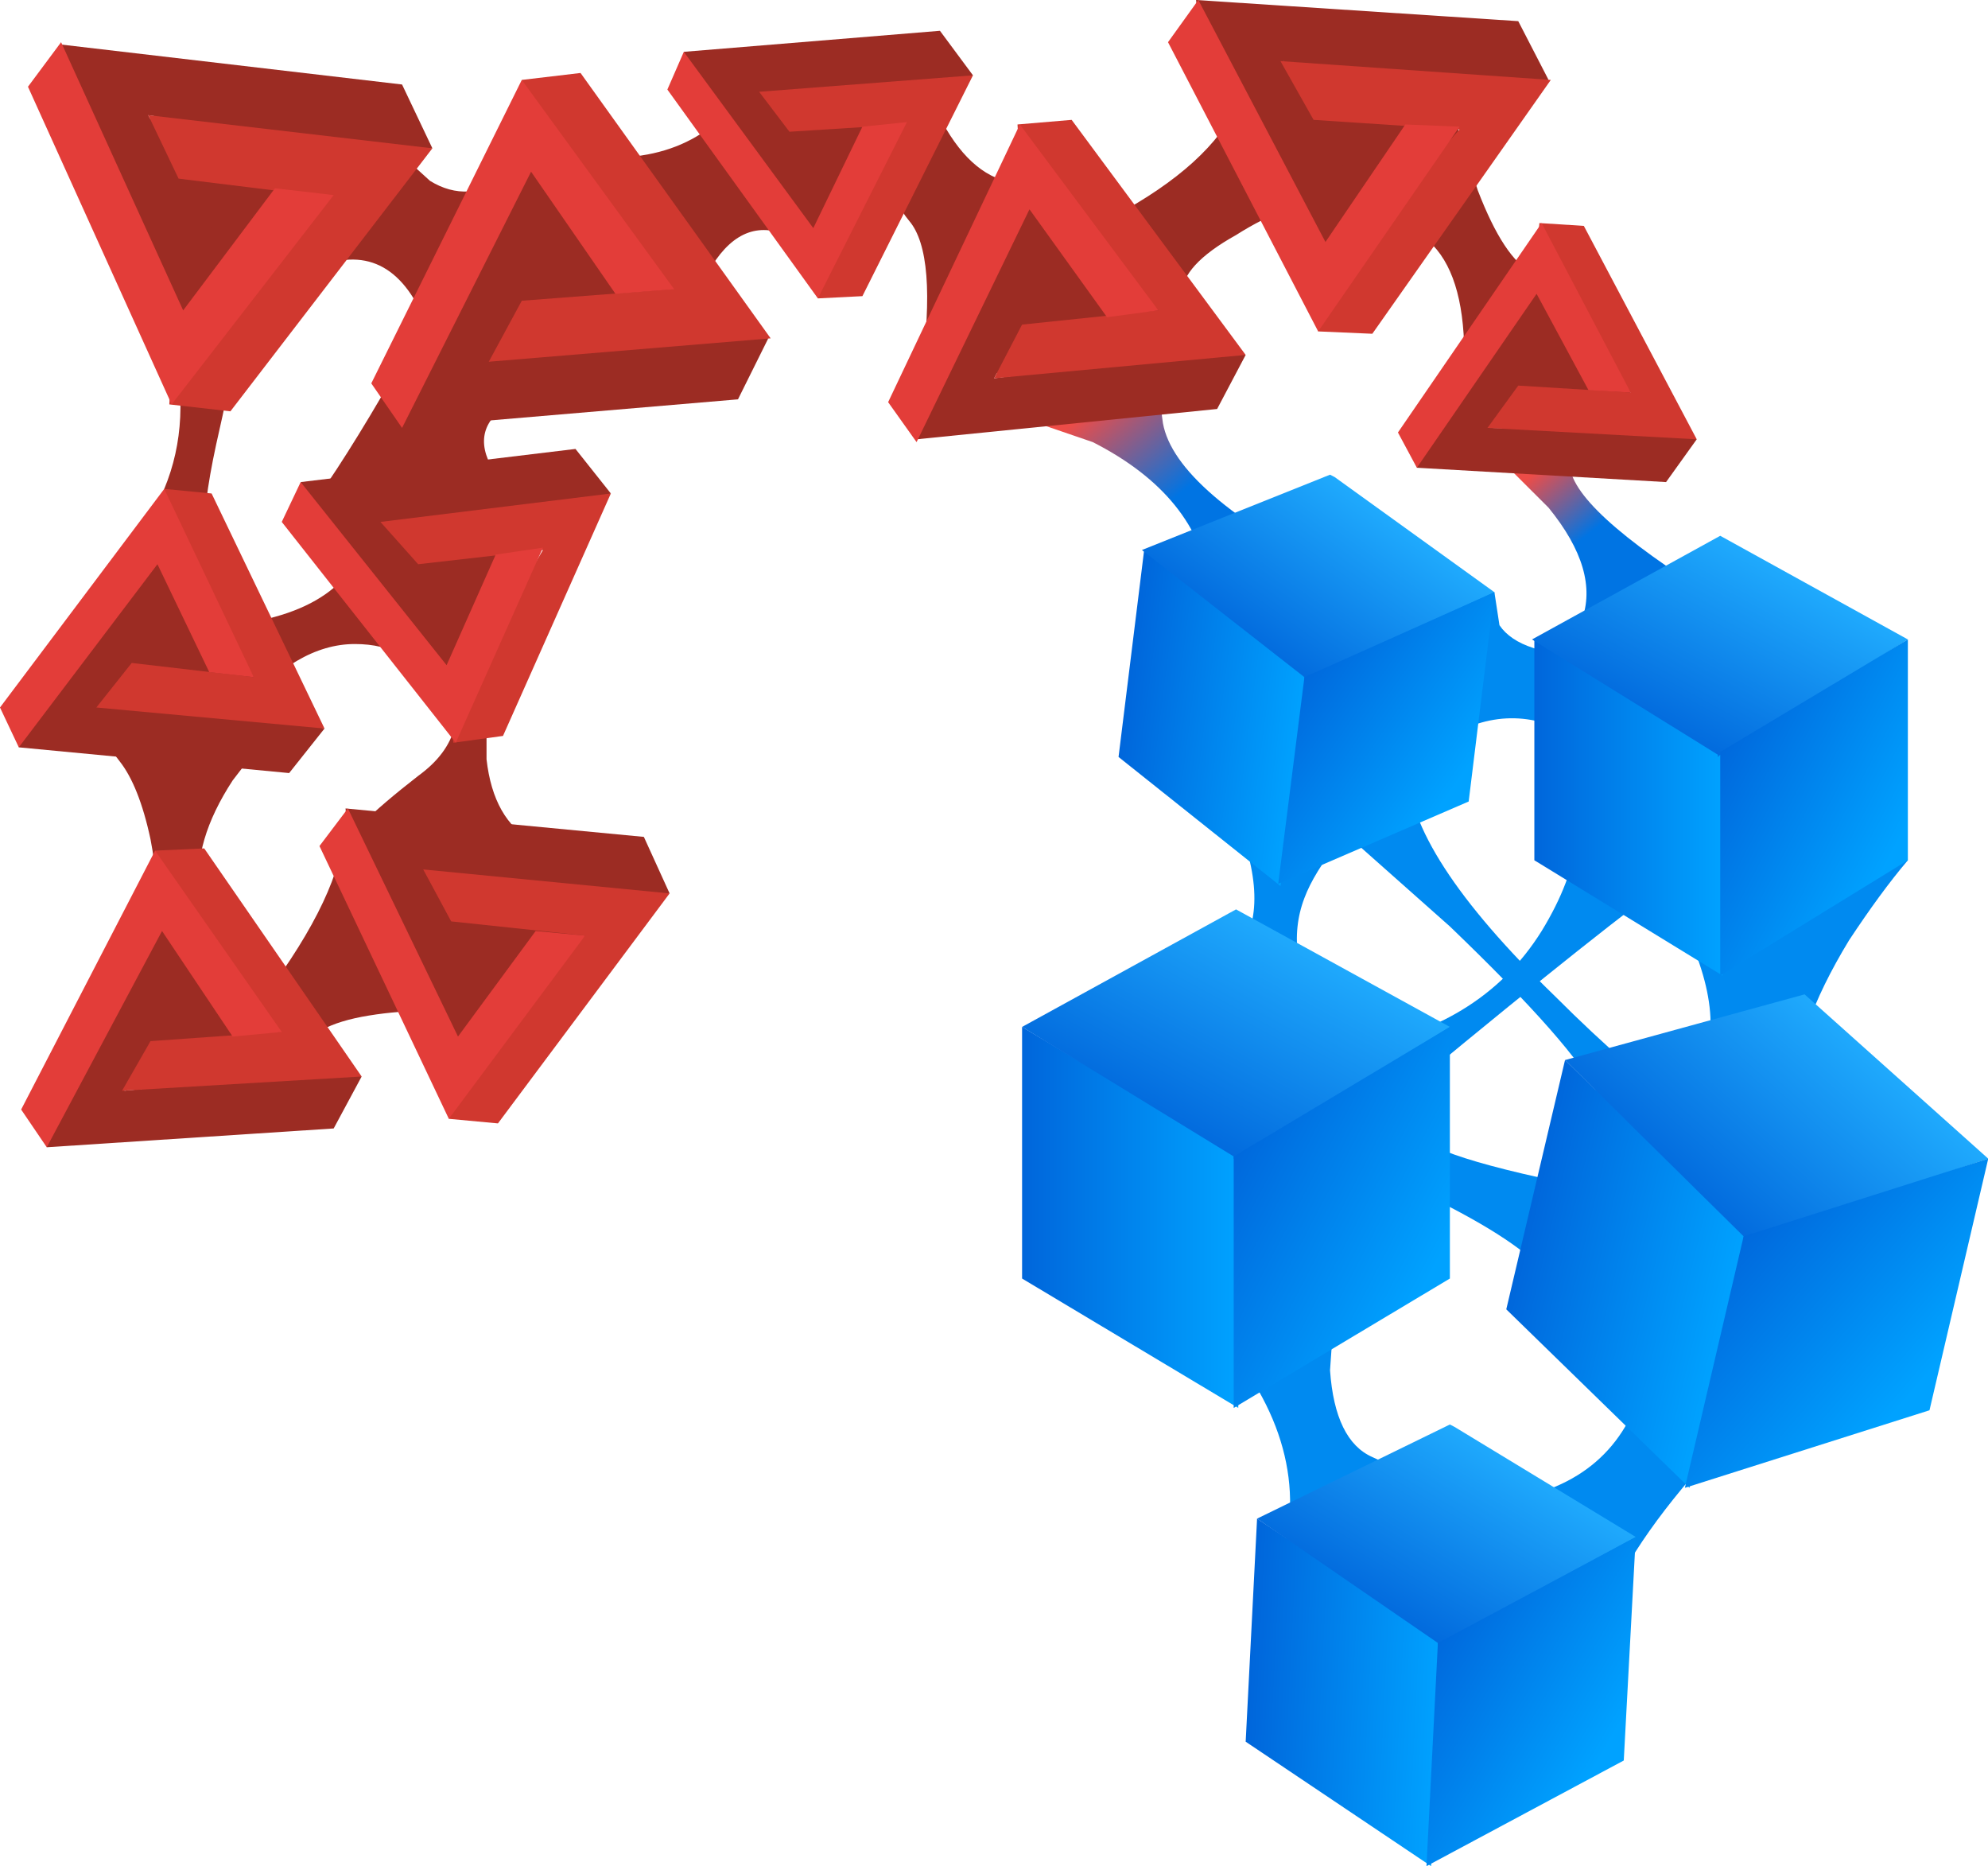 <?xml version="1.0" encoding="UTF-8" standalone="no"?>
<!-- Created with Inkscape (http://www.inkscape.org/) -->
<svg xmlns:inkscape="http://www.inkscape.org/namespaces/inkscape" xmlns:rdf="http://www.w3.org/1999/02/22-rdf-syntax-ns#" xmlns="http://www.w3.org/2000/svg" xmlns:xlink="http://www.w3.org/1999/xlink" xmlns:ns1="http://sozi.baierouge.fr" xmlns:cc="http://creativecommons.org/ns#" xmlns:sodipodi="http://sodipodi.sourceforge.net/DTD/sodipodi-0.dtd" xmlns:dc="http://purl.org/dc/elements/1.1/" id="svg2" xml:space="preserve" viewBox="0 0 21.15 19.85" version="1.1" inkscape:version="0.91 r13725">
  <defs id="defs6">
    <linearGradient id="linearGradient32" y2="-12.431" gradientUnits="userSpaceOnUse" x2="24.11" gradientTransform="matrix(.255 -.308 -.308 -.255 -0 15.88)" y1="-12.431" x1="21.482">
      <stop id="stop34" style="stop-color:#ed4c47" offset="0"/>
      <stop id="stop36" style="stop-color:#0074e3" offset="1"/>
    </linearGradient>
    <linearGradient id="linearGradient50" y2="-18.69" gradientUnits="userSpaceOnUse" x2="30.166" gradientTransform="matrix(.253 -.31 -.31 -.253 0 15.88)" y1="-18.69" x1="28.425">
      <stop id="stop52" style="stop-color:#ed4c47" offset="0"/>
      <stop id="stop54" style="stop-color:#0074e3" offset="1"/>
    </linearGradient>
    <linearGradient id="linearGradient74" y2="34.546" gradientUnits="userSpaceOnUse" x2="32.368" gradientTransform="matrix(.4 -.02 -.02 -.4 -0 15.88)" y1="34.546" x1="28.313">
      <stop id="stop76" style="stop-color:#0066db" offset="0"/>
      <stop id="stop78" style="stop-color:#00a2ff" offset="1"/>
    </linearGradient>
    <linearGradient id="linearGradient92" y2="43.186" gradientUnits="userSpaceOnUse" x2="-9.529" gradientTransform="matrix(.208 .342 .342 -.208 0 15.88)" y1="43.186" x1="-14.241">
      <stop id="stop94" style="stop-color:#0066db" offset="0"/>
      <stop id="stop96" style="stop-color:#21aeff" offset="1"/>
    </linearGradient>
    <linearGradient id="linearGradient110" y2="14.816" gradientUnits="userSpaceOnUse" x2="48.306" gradientTransform="matrix(.345 -.202 -.202 -.345 0 15.88)" y1="14.816" x1="43.847">
      <stop id="stop112" style="stop-color:#0066db" offset="0"/>
      <stop id="stop114" style="stop-color:#00a2ff" offset="1"/>
    </linearGradient>
    <linearGradient id="linearGradient128" y2="25.899" gradientUnits="userSpaceOnUse" x2="26.338" gradientTransform="matrix(.4 0 0 -.4 0 15.88)" y1="25.899" x1="21.763">
      <stop id="stop130" style="stop-color:#0066db" offset="0"/>
      <stop id="stop132" style="stop-color:#00a2ff" offset="1"/>
    </linearGradient>
    <linearGradient id="linearGradient146" y2="33.537" gradientUnits="userSpaceOnUse" x2="-4.101" gradientTransform="matrix(.191 .352 .352 -.191 0 15.88)" y1="33.537" x1="-9.449">
      <stop id="stop148" style="stop-color:#0066db" offset="0"/>
      <stop id="stop150" style="stop-color:#21aeff" offset="1"/>
    </linearGradient>
    <linearGradient id="linearGradient164" y2="9.741" gradientUnits="userSpaceOnUse" x2="39.5" gradientTransform="matrix(.355 -.185 -.185 -.355 0 15.88)" y1="9.741" x1="34.423">
      <stop id="stop166" style="stop-color:#0066db" offset="0"/>
      <stop id="stop168" style="stop-color:#00a2ff" offset="1"/>
    </linearGradient>
    <linearGradient id="linearGradient182" y2="11.935" gradientUnits="userSpaceOnUse" x2="29.404" gradientTransform="matrix(.397 -.05 -.05 -.397 -0 15.88)" y1="11.935" x1="25.6">
      <stop id="stop184" style="stop-color:#0066db" offset="0"/>
      <stop id="stop186" style="stop-color:#00a2ff" offset="1"/>
    </linearGradient>
    <linearGradient id="linearGradient200" y2="29.884" gradientUnits="userSpaceOnUse" x2="8.539" gradientTransform="matrix(.233 .325 .325 -.233 0 15.88)" y1="29.884" x1="4.113">
      <stop id="stop202" style="stop-color:#0066db" offset="0"/>
      <stop id="stop204" style="stop-color:#21aeff" offset="1"/>
    </linearGradient>
    <linearGradient id="linearGradient218" y2="-3.796" gradientUnits="userSpaceOnUse" x2="35.005" gradientTransform="matrix(.329 -.227 -.227 -.329 -0 15.88)" y1="-3.796" x1="30.816">
      <stop id="stop220" style="stop-color:#0066db" offset="0"/>
      <stop id="stop222" style="stop-color:#00a2ff" offset="1"/>
    </linearGradient>
    <linearGradient id="linearGradient236" y2="17.175" gradientUnits="userSpaceOnUse" x2="36.663" gradientTransform="matrix(.4 0 0 -.4 0 15.88)" y1="17.175" x1="32.638">
      <stop id="stop238" style="stop-color:#0066db" offset="0"/>
      <stop id="stop240" style="stop-color:#00a2ff" offset="1"/>
    </linearGradient>
    <linearGradient id="linearGradient254" y2="38.643" gradientUnits="userSpaceOnUse" x2="7.824" gradientTransform="matrix(.192 .351 .351 -.192 0 15.88)" y1="38.643" x1="3.126">
      <stop id="stop256" style="stop-color:#0066db" offset="0"/>
      <stop id="stop258" style="stop-color:#21aeff" offset="1"/>
    </linearGradient>
    <linearGradient id="linearGradient272" y2="-2.537" gradientUnits="userSpaceOnUse" x2="44.118" gradientTransform="matrix(.355 -.184 -.184 -.355 -0 15.88)" y1="-2.537" x1="39.668">
      <stop id="stop274" style="stop-color:#0066db" offset="0"/>
      <stop id="stop276" style="stop-color:#00a2ff" offset="1"/>
    </linearGradient>
    <linearGradient id="linearGradient290" y2="18.414" gradientUnits="userSpaceOnUse" x2="42.242" gradientTransform="matrix(.389 -.092 -.092 -.389 0 15.88)" y1="18.414" x1="37.566">
      <stop id="stop292" style="stop-color:#0066db" offset="0"/>
      <stop id="stop294" style="stop-color:#00a2ff" offset="1"/>
    </linearGradient>
    <linearGradient id="linearGradient308" y2="43.906" gradientUnits="userSpaceOnUse" x2="10.202" gradientTransform="matrix(.267 .298 .298 -.267 0 15.88)" y1="43.906" x1="4.766">
      <stop id="stop310" style="stop-color:#0066db" offset="0"/>
      <stop id="stop312" style="stop-color:#21aeff" offset="1"/>
    </linearGradient>
    <linearGradient id="linearGradient326" y2="-4.283" gradientUnits="userSpaceOnUse" x2="50.175" gradientTransform="matrix(.302 -.262 -.262 -.302 -0 15.88)" y1="-4.283" x1="45.018">
      <stop id="stop328" style="stop-color:#0066db" offset="0"/>
      <stop id="stop330" style="stop-color:#00a2ff" offset="1"/>
    </linearGradient>
  </defs>
  <g id="g10" transform="matrix(1.25,0,0,-1.25,0,19.85)">
    <g id="g12">
      <path id="path14" style="fill-rule:evenodd;fill:#9c2c23" d="m2.422 13.599c-0.281-0.492-0.43-0.774-0.442-0.84-0.015-0.078-0.058-0.301-0.14-0.66-0.078-0.36-0.113-0.641-0.102-0.84 0.043-0.32 0.235-0.848 0.582-1.578l-0.34-0.442c-0.226-0.347-0.32-0.664-0.281-0.961 0.067-0.476 0.34-0.937 0.821-1.378-0.348-0.106-0.606-0.18-0.782-0.219-0.304-0.067-0.511-0.028-0.617 0.121-0.133 0.199-0.074 0.652 0.18 1.359 0.039 0.117 0.031 0.313-0.02 0.578-0.066 0.309-0.156 0.528-0.261 0.661-0.094 0.121-0.188 0.261-0.282 0.421l-0.097 0.2 0.718 1.437 0.039 0.262c0.161 0.387 0.18 0.812 0.063 1.281-0.082 0.266-0.188 0.551-0.32 0.859-0.106 0.239-0.161 0.379-0.161 0.418 0 0.122 0.04 0.25 0.122 0.383 0.105 0.184 0.238 0.285 0.398 0.297 0.266 0.027 0.574 0.043 0.922 0.043 0.211 0 0.324-0.008 0.34-0.019 0.144-0.043 0.191-0.161 0.136-0.364-0.05-0.172-0.21-0.511-0.476-1.019z" inkscape:connector-curvature="0"/>
      <path id="path16" style="fill-rule:evenodd;fill:#9c2c23" d="m12.32 15.06 0.258-0.801c0.149-0.387 0.301-0.617 0.461-0.699 0.16-0.078 0.281-0.172 0.359-0.282 0.055-0.05 0.11-0.132 0.161-0.238 0.043-0.055 0.136-0.14 0.281-0.262 0.121-0.105 0.133-0.183 0.039-0.238-0.211-0.121-0.527-0.18-0.938-0.18h-0.543c0.043 0.188 0.063 0.387 0.063 0.598-0.016 0.442-0.129 0.742-0.34 0.902-0.215 0.161-0.476 0.247-0.781 0.258l-0.379-0.019c-0.149-0.051-0.293-0.125-0.441-0.219-0.309-0.172-0.461-0.34-0.461-0.5 0-0.172-0.114-0.32-0.34-0.441-0.172-0.094-0.367-0.153-0.578-0.18-0.149-0.027-0.411-0.047-0.782-0.059h-0.519c0.094 0.68 0.058 1.114-0.102 1.301-0.078 0.094-0.136 0.207-0.179 0.34 0 0.039-0.02 0.019-0.059-0.063-0.055-0.16-0.195-0.398-0.422-0.718-0.09 0.133-0.203 0.234-0.34 0.3-0.265 0.133-0.492 0.055-0.679-0.242l-0.418-0.718-0.86-0.301c-0.148-0.024-0.289-0.071-0.422-0.141-0.254-0.144-0.304-0.34-0.16-0.578 0.121-0.187 0.215-0.332 0.281-0.441 0.012-0.039 0-0.145-0.039-0.321l-0.3-1.199v-0.5c0.039-0.344 0.171-0.578 0.398-0.699 0.281-0.145 0.453-0.262 0.52-0.34 0.093-0.078 0.14-0.195 0.14-0.34 0-0.187-0.332-0.566-1-1.14l-0.578 0.378c-0.148 0-0.309-0.011-0.48-0.039-0.336-0.054-0.539-0.164-0.621-0.339-0.133-0.293-0.313-0.243-0.54 0.16 0.52 0.625 0.825 1.148 0.918 1.558 0.028 0.121 0.25 0.34 0.661 0.66 0.336 0.243 0.414 0.555 0.242 0.942l-0.563 1.219-0.539 0.203c0.215 0.304 0.469 0.718 0.762 1.238l0.961 1.781c0.746-0.215 1.312-0.148 1.699 0.199 0.266 0.239 0.52 0.418 0.758 0.54 0.215 0.093 0.359 0.121 0.441 0.082l0.52-0.18 0.18-0.461c0.175-0.32 0.386-0.496 0.64-0.52 0.414-0.054 0.688-0.148 0.82-0.281 0.547 0.293 0.899 0.613 1.059 0.961 0.106 0.227 0.359 0.391 0.762 0.5 0.199 0.039 0.39 0.067 0.578 0.078l0.441-0.519z" inkscape:connector-curvature="0"/>
      <path id="path18" style="fill-rule:evenodd;fill:#9c2c23" d="m1.941 14.579h1.457l0.262-0.238c0.215-0.133 0.442-0.121 0.68 0.039 0.387 0.254 0.18-0.32-0.621-1.719-0.024 0.254-0.094 0.481-0.199 0.68-0.239 0.387-0.594 0.434-1.059 0.141-0.453-0.309-0.68-0.215-0.68 0.277 0.012 0.242 0.067 0.516 0.16 0.82z" inkscape:connector-curvature="0"/>
      <path id="path20" style="fill-rule:evenodd;fill:#9c2c23" d="m4.379 11.321 0.019-0.179c0.016-0.149-0.019-0.301-0.097-0.461-0.133-0.254-0.313-0.481-0.539-0.68l-0.34 0.301c-0.11 0.066-0.242 0.098-0.402 0.098-0.332 0-0.661-0.192-0.981-0.579-0.32-0.375-0.531-0.367-0.641 0.02l-0.039 0.699c0.895-0.027 1.453 0.168 1.68 0.578 0.149 0.254 0.414 0.367 0.801 0.34 0.199-0.023 0.379-0.07 0.539-0.137z" inkscape:connector-curvature="0"/>
      <g id="g22">
        <g id="g24">
          <g id="g30">
            <path id="path38" style="fill-rule:evenodd;fill:url(#linearGradient32)" d="m8.422 12.419 1.398 0.422 0.078-0.563c0.071-0.386 0.571-0.82 1.5-1.296l-0.136-0.582c-0.137-0.133-0.274-0.207-0.422-0.219-0.309-0.055-0.488 0.179-0.539 0.699-0.067 0.52-0.403 0.934-1 1.238l-0.879 0.301z" inkscape:connector-curvature="0"/>
          </g>
        </g>
      </g>
      <g id="g40">
        <g id="g42">
          <g id="g48">
            <path id="path56" style="fill-rule:evenodd;fill:url(#linearGradient50)" d="m12.699 12.04 0.34 0.102c0.215 0.023 0.32-0.043 0.32-0.203 0-0.254 0.418-0.637 1.262-1.161l-0.582-0.519c-0.078-0.117-0.219-0.164-0.418-0.141-0.215 0.028-0.269 0.188-0.16 0.481 0.105 0.281 0.012 0.601-0.281 0.961l-0.481 0.48z" inkscape:connector-curvature="0"/>
          </g>
        </g>
      </g>
      <path id="path58" style="fill-rule:evenodd;fill:#008af0" d="m11.68 10.919 1.039-0.078 0.043-0.281c0.117-0.172 0.383-0.258 0.797-0.258s0.679-0.129 0.8-0.383c0.067-0.133 0.086-0.258 0.063-0.379l1.816-0.98c-0.16-0.188-0.324-0.414-0.5-0.68-0.316-0.52-0.472-0.961-0.457-1.32 0.039-0.575 0.059-1.34 0.059-2.301-0.215-0.172-0.442-0.391-0.68-0.656-0.492-0.524-0.828-0.996-1-1.422-0.187-0.414-0.348-0.668-0.48-0.762-0.067-0.051-0.114-0.059-0.141-0.016l-0.691 1.43-1.227-0.351-0.402-0.243c0.16 0.2 0.25 0.473 0.261 0.821 0.012 0.668-0.359 1.32-1.121 1.961-0.757 0.636-0.98 1.113-0.66 1.418 0.16 0.148 0.395 0.234 0.699 0.261l0.582 1.02c0.094 0.055 0.153 0.168 0.18 0.34 0.067 0.347-0.074 0.82-0.422 1.422-0.343 0.597-0.207 1.019 0.422 1.257 0.309 0.121 0.645 0.18 1.02 0.18zm-0.578-2.68c-0.122-0.32-0.071-0.671 0.16-1.058 0.316-0.547 0.492-1.074 0.515-1.582l-0.418-0.821-0.039-0.558c0.028-0.399 0.149-0.645 0.36-0.738 0.242-0.11 0.465-0.235 0.66-0.372l0.699 0.051c0.574 0.16 0.906 0.559 1 1.199 0.109 0.625 0.141 1.149 0.102 1.559l-0.102 0.441c0.16 0.051 0.293 0.168 0.402 0.34 0.2 0.348 0.145 0.813-0.16 1.403l-0.722 1.379c-0.106 0.117-0.258 0.203-0.457 0.257-0.375 0.094-0.75-0.039-1.122-0.398-0.48-0.453-0.773-0.82-0.878-1.102z" inkscape:connector-curvature="0"/>
      <path id="path60" style="fill-rule:evenodd;fill:#008af0" d="m10.719 6.36c-0.188 0.051-0.293 0.114-0.321 0.18-0.066 0.149 0.282 0.281 1.043 0.403 0.774 0.117 1.332 0.457 1.68 1.015 0.172 0.281 0.274 0.547 0.301 0.801h0.637c0.375-0.039 0.402-0.18 0.082-0.418-0.52-0.387-1.34-1.047-2.461-1.981l0.543-0.242c0.343-0.16 1.179-0.343 2.5-0.558l-1.161-1.02-0.382 0.481c-0.16 0.199-0.5 0.425-1.02 0.679l-1.441 0.66z" inkscape:connector-curvature="0"/>
      <path id="path62" style="fill-rule:evenodd;fill:#008af0" d="m11.301 8.919 0.34 0.641c0.226 0.332 0.339 0.261 0.339-0.219 0-0.481 0.418-1.129 1.258-1.941 0.414-0.415 0.828-0.774 1.242-1.082l-0.339-0.278c-0.133-0.109-0.313 0.067-0.539 0.52-0.133 0.281-0.555 0.758-1.262 1.437l-1.039 0.922z" inkscape:connector-curvature="0"/>
      <g id="g64">
        <g id="g66">
          <g id="g72">
            <path id="path80" style="fill-rule:evenodd;fill:url(#linearGradient74)" d="m12.281 1.9-0.101-1.899-1.578 1.059 0.097 1.898 1.582-1.058z" inkscape:connector-curvature="0"/>
          </g>
        </g>
      </g>
      <g id="g82">
        <g id="g84">
          <g id="g90">
            <path id="path98" style="fill-rule:evenodd;fill:url(#linearGradient92)" d="m12.262 1.9-0.024-0.02v0.02l-1.539 1.058 1.641 0.801 0.039-0.02 1.543-0.937-1.66-0.902z" inkscape:connector-curvature="0"/>
          </g>
        </g>
      </g>
      <g id="g100">
        <g id="g102">
          <g id="g108">
            <path id="path116" style="fill-rule:evenodd;fill:url(#linearGradient110)" d="m13.82 0.9-1.679-0.899 0.097 1.899 1.684 0.902-0.102-1.902z" inkscape:connector-curvature="0"/>
          </g>
        </g>
      </g>
      <g id="g118">
        <g id="g120">
          <g id="g126">
            <path id="path134" style="fill-rule:evenodd;fill:url(#linearGradient128)" d="m10.539 6.04v-2.14l-1.84 1.101v2.141l1.84-1.102z" inkscape:connector-curvature="0"/>
          </g>
        </g>
      </g>
      <g id="g136">
        <g id="g138">
          <g id="g144">
            <path id="path152" style="fill-rule:evenodd;fill:url(#linearGradient146)" d="m8.699 7.142 1.821 1 1.82-1-1.801-1.102v-0.019h-0.039v0.019l-1.801 1.102z" inkscape:connector-curvature="0"/>
          </g>
        </g>
      </g>
      <g id="g154">
        <g id="g156">
          <g id="g162">
            <path id="path170" style="fill-rule:evenodd;fill:url(#linearGradient164)" d="m12.34 5.001-1.84-1.101v2.14l1.84 1.102v-2.141z" inkscape:connector-curvature="0"/>
          </g>
        </g>
      </g>
      <g id="g172">
        <g id="g174">
          <g id="g180">
            <path id="path188" style="fill-rule:evenodd;fill:url(#linearGradient182)" d="m11.121 10.118-0.223-1.777-1.378 1.098 0.218 1.761 1.383-1.082z" inkscape:connector-curvature="0"/>
          </g>
        </g>
      </g>
      <g id="g190">
        <g id="g192">
          <g id="g198">
            <path id="path206" style="fill-rule:evenodd;fill:url(#linearGradient200)" d="m11.121 10.118v-0.019h-0.019v0.019l-1.383 1.082 1.601 0.641 0.039-0.02 1.36-0.98-1.598-0.723z" inkscape:connector-curvature="0"/>
          </g>
        </g>
      </g>
      <g id="g208">
        <g id="g210">
          <g id="g216">
            <path id="path224" style="fill-rule:evenodd;fill:url(#linearGradient218)" d="m12.5 9.06-1.621-0.7 0.223 1.758 1.617 0.723l-0.219-1.781z" inkscape:connector-curvature="0"/>
          </g>
        </g>
      </g>
      <g id="g226">
        <g id="g228">
          <g id="g234">
            <path id="path242" style="fill-rule:evenodd;fill:url(#linearGradient236)" d="m14.66 9.482v-1.903l-1.601 0.981v1.879l1.601-0.957z" inkscape:connector-curvature="0"/>
          </g>
        </g>
      </g>
      <g id="g244">
        <g id="g246">
          <g id="g252">
            <path id="path260" style="fill-rule:evenodd;fill:url(#linearGradient254)" d="m14.621 9.439v0.019l-1.582 0.981 1.602 0.882 1.597-0.882-1.578-0.981v-0.019l-0.019 0.019-0.02-0.019z" inkscape:connector-curvature="0"/>
          </g>
        </g>
      </g>
      <g id="g262">
        <g id="g264">
          <g id="g270">
            <path id="path278" style="fill-rule:evenodd;fill:url(#linearGradient272)" d="m14.641 9.482 1.597 0.957v-1.879l-1.597-0.981v1.903z" inkscape:connector-curvature="0"/>
          </g>
        </g>
      </g>
      <g id="g280">
        <g id="g282">
          <g id="g288">
            <path id="path296" style="fill-rule:evenodd;fill:url(#linearGradient290)" d="m14.879 5.341-0.5-2.121-1.559 1.519 0.5 2.121 1.559-1.519z" inkscape:connector-curvature="0"/>
          </g>
        </g>
      </g>
      <g id="g298">
        <g id="g300">
          <g id="g306">
            <path id="path314" style="fill-rule:evenodd;fill:url(#linearGradient308)" d="m14.84 5.321v0.039l-1.52 1.5 2.039 0.559 1.563-1.398-2.043-0.68v-0.02l-0.02 0.02-0.019-0.02z" inkscape:connector-curvature="0"/>
          </g>
        </g>
      </g>
      <g id="g316">
        <g id="g318">
          <g id="g324">
            <path id="path332" style="fill-rule:evenodd;fill:url(#linearGradient326)" d="m14.84 5.36 2.082 0.661-0.5-2.141-2.082-0.66 0.5 2.14z" inkscape:connector-curvature="0"/>
          </g>
        </g>
      </g>
      <path id="path334" style="fill-rule:evenodd;fill:#9c2c23" d="m1.059 6.599 1.781 0.179 0.238-0.058-0.238-0.442-2.442-0.16 0.063 0.543 0.84 1.5 0.301-0.222 0.058-0.278-0.601-1.062z" inkscape:connector-curvature="0"/>
      <path id="path336" style="fill-rule:evenodd;fill:#d0382f" d="m3.078 6.72-2.039-0.121 0.242 0.422 1.098 0.078-1.059 1.242v0.301l0.418 0.019 1.34-1.941z" inkscape:connector-curvature="0"/>
      <path id="path338" style="fill-rule:evenodd;fill:#e33d39" d="m1.98 7.06-0.601 0.898-0.981-1.84-0.218 0.321 1.14 2.203 1.078-1.543-0.418-0.039z" inkscape:connector-curvature="0"/>
      <path id="path340" style="fill-rule:evenodd;fill:#9c2c23" d="m2.539 9.739 0.223-0.058-0.301-0.379-2.301 0.219l0.121 0.5 1.02 1.281 0.258-0.262 0.019-0.281-0.738-0.899 1.699-0.121z" inkscape:connector-curvature="0"/>
      <path id="path342" style="fill-rule:evenodd;fill:#d0382f" d="m2.762 9.681-1.942 0.179l0.301 0.379 1.039-0.121-0.801 1.34 0.039 0.262 0.403-0.039 0.961-2z" inkscape:connector-curvature="0"/>
      <path id="path344" style="fill-rule:evenodd;fill:#e33d39" d="m1.781 10.161-0.441 0.918-1.18-1.558-0.16 0.339 1.398 1.86 0.762-1.602-0.379 0.043z" inkscape:connector-curvature="0"/>
      <path id="path346" style="fill-rule:evenodd;fill:#9c2c23" d="m7.84 12.7 0.82 1.621 0.34-0.222 0.059-0.297-0.598-1.141 1.879 0.239 0.262-0.04-0.243-0.46-2.558-0.258 0.039 0.558z" inkscape:connector-curvature="0"/>
      <path id="path348" style="fill-rule:evenodd;fill:#d0382f" d="m10.602 12.86-2.141-0.199 0.238 0.457 1.16 0.121-1.179 1.262-0.02 0.32 0.461 0.039 1.481-2z" inkscape:connector-curvature="0"/>
      <path id="path350" style="fill-rule:evenodd;fill:#e33d39" d="m9.422 13.181-0.66 0.918-0.961-1.981-0.242 0.34 1.121 2.363 1.179-1.582-0.437-0.058z" inkscape:connector-curvature="0"/>
      <path id="path352" style="fill-rule:evenodd;fill:#9c2c23" d="m14.441 12.142-0.261-0.364-2.121 0.122 0.101 0.46 0.879 1.2 0.242-0.219 0.02-0.242-0.621-0.86 1.558-0.039 0.203-0.058z" inkscape:connector-curvature="0"/>
      <path id="path354" style="fill-rule:evenodd;fill:#d0382f" d="m14.441 12.142-1.781 0.097 0.262 0.36 0.957-0.059-0.801 1.18 0.024 0.262 0.378-0.024 0.961-1.816z" inkscape:connector-curvature="0"/>
      <path id="path356" style="fill-rule:evenodd;fill:#e33d39" d="m13.52 12.56-0.442 0.82-1.019-1.48-0.161 0.3 1.223 1.782 0.758-1.442-0.359 0.02z" inkscape:connector-curvature="0"/>
      <path id="path358" style="fill-rule:evenodd;fill:#9c2c23" d="m6.539 13.001-0.258-0.519-2.859-0.243 0.039 0.641 0.961 1.781 0.359-0.261 0.078-0.321-0.679-1.277 2.082 0.258 0.277-0.059z" inkscape:connector-curvature="0"/>
      <path id="path360" style="fill-rule:evenodd;fill:#d0382f" d="m6.559 13.001-2.399-0.199 0.281 0.519 1.278 0.098-1.278 1.441v0.34l0.5 0.059 1.618-2.258z" inkscape:connector-curvature="0"/>
      <path id="path362" style="fill-rule:evenodd;fill:#e33d39" d="m5.238 13.38-0.718 1.039-1.098-2.18-0.262 0.379 1.281 2.582 1.297-1.781-0.5-0.039z" inkscape:connector-curvature="0"/>
      <path id="path364" style="fill-rule:evenodd;fill:#9c2c23" d="m5.48 8.759 0.219-0.481-0.238-0.039-1.84 0.243 0.578-1.122-0.078-0.3-0.32-0.2-0.821 1.579-0.039 0.562 2.539-0.242z" inkscape:connector-curvature="0"/>
      <path id="path366" style="fill-rule:evenodd;fill:#d0382f" d="m3.602 8.482 2.097-0.204-1.461-1.957-0.418 0.039v0.321l1.16 1.238-1.14 0.121-0.238 0.442z" inkscape:connector-curvature="0"/>
      <path id="path368" style="fill-rule:evenodd;fill:#e33d39" d="m4.559 7.958 0.421-0.039-1.16-1.559-1.101 2.321 0.242 0.32 0.937-1.941 0.661 0.898z" inkscape:connector-curvature="0"/>
      <path id="path370" style="fill-rule:evenodd;fill:#9c2c23" d="m3.262 11.439 0.758-0.899v-0.281l-0.258-0.258-1.063 1.277-0.14 0.5 2.339 0.282 0.301-0.379-0.219-0.082-1.718-0.16z" inkscape:connector-curvature="0"/>
      <path id="path372" style="fill-rule:evenodd;fill:#d0382f" d="m3.238 11.439 1.961 0.242-0.918-2.063-0.422-0.058-0.039 0.281 0.801 1.359-1.062-0.121-0.321 0.36z" inkscape:connector-curvature="0"/>
      <path id="path374" style="fill-rule:evenodd;fill:#e33d39" d="m4.219 11.161 0.402 0.059-0.742-1.66-1.481 1.879 0.161 0.339 1.242-1.558 0.418 0.941z" inkscape:connector-curvature="0"/>
      <path id="path376" style="fill-rule:evenodd;fill:#9c2c23" d="m10.922 15.36 0.68-1.199-0.082-0.32-0.34-0.242-0.942 1.679-0.058 0.602 2.742-0.18 0.258-0.5-0.258-0.039-2 0.199z" inkscape:connector-curvature="0"/>
      <path id="path378" style="fill-rule:evenodd;fill:#d0382f" d="m10.898 15.36 2.301-0.16-1.519-2.16-0.461 0.02-0.02 0.34 1.223 1.378-1.242 0.082-0.282 0.5z" inkscape:connector-curvature="0"/>
      <path id="path380" style="fill-rule:evenodd;fill:#e33d39" d="m11.961 14.821 0.461-0.019-1.203-1.742-1.278 2.461 0.258 0.359 1.082-2.059 0.68 1z" inkscape:connector-curvature="0"/>
      <path id="path382" style="fill-rule:evenodd;fill:#9c2c23" d="m8.059 15.181-1.598-0.082 0.68-0.86-0.02-0.257-0.242-0.243-0.938 1.219-0.121 0.481 2.18 0.179 0.281-0.379-0.222-0.058z" inkscape:connector-curvature="0"/>
      <path id="path384" style="fill-rule:evenodd;fill:#d0382f" d="m6.461 15.099 1.82 0.14-0.941-1.879-0.379-0.019-0.039 0.258 0.777 1.222-0.98-0.062-0.258 0.34z" inkscape:connector-curvature="0"/>
      <path id="path386" style="fill-rule:evenodd;fill:#e33d39" d="m7.34 14.802 0.379 0.039-0.758-1.5-1.281 1.777 0.14 0.321 1.102-1.5 0.418 0.863z" inkscape:connector-curvature="0"/>
      <path id="path388" style="fill-rule:evenodd;fill:#9c2c23" d="m1.922 13.579-0.082-0.34-0.379-0.238-0.922 1.859-0.019 0.641 2.902-0.34 0.258-0.543-0.282-0.039-2.136 0.321 0.66-1.321z" inkscape:connector-curvature="0"/>
      <path id="path390" style="fill-rule:evenodd;fill:#d0382f" d="m1.262 14.9 2.418-0.282-1.719-2.238-0.52 0.059 0.02 0.363 1.359 1.398-1.3 0.16-0.258 0.54z" inkscape:connector-curvature="0"/>
      <path id="path392" style="fill-rule:evenodd;fill:#e33d39" d="m2.34 14.278 0.5-0.058-1.379-1.781-1.223 2.703 0.282 0.379 1.039-2.282 0.781 1.039z" inkscape:connector-curvature="0"/>
    </g>
  </g>
</svg>
